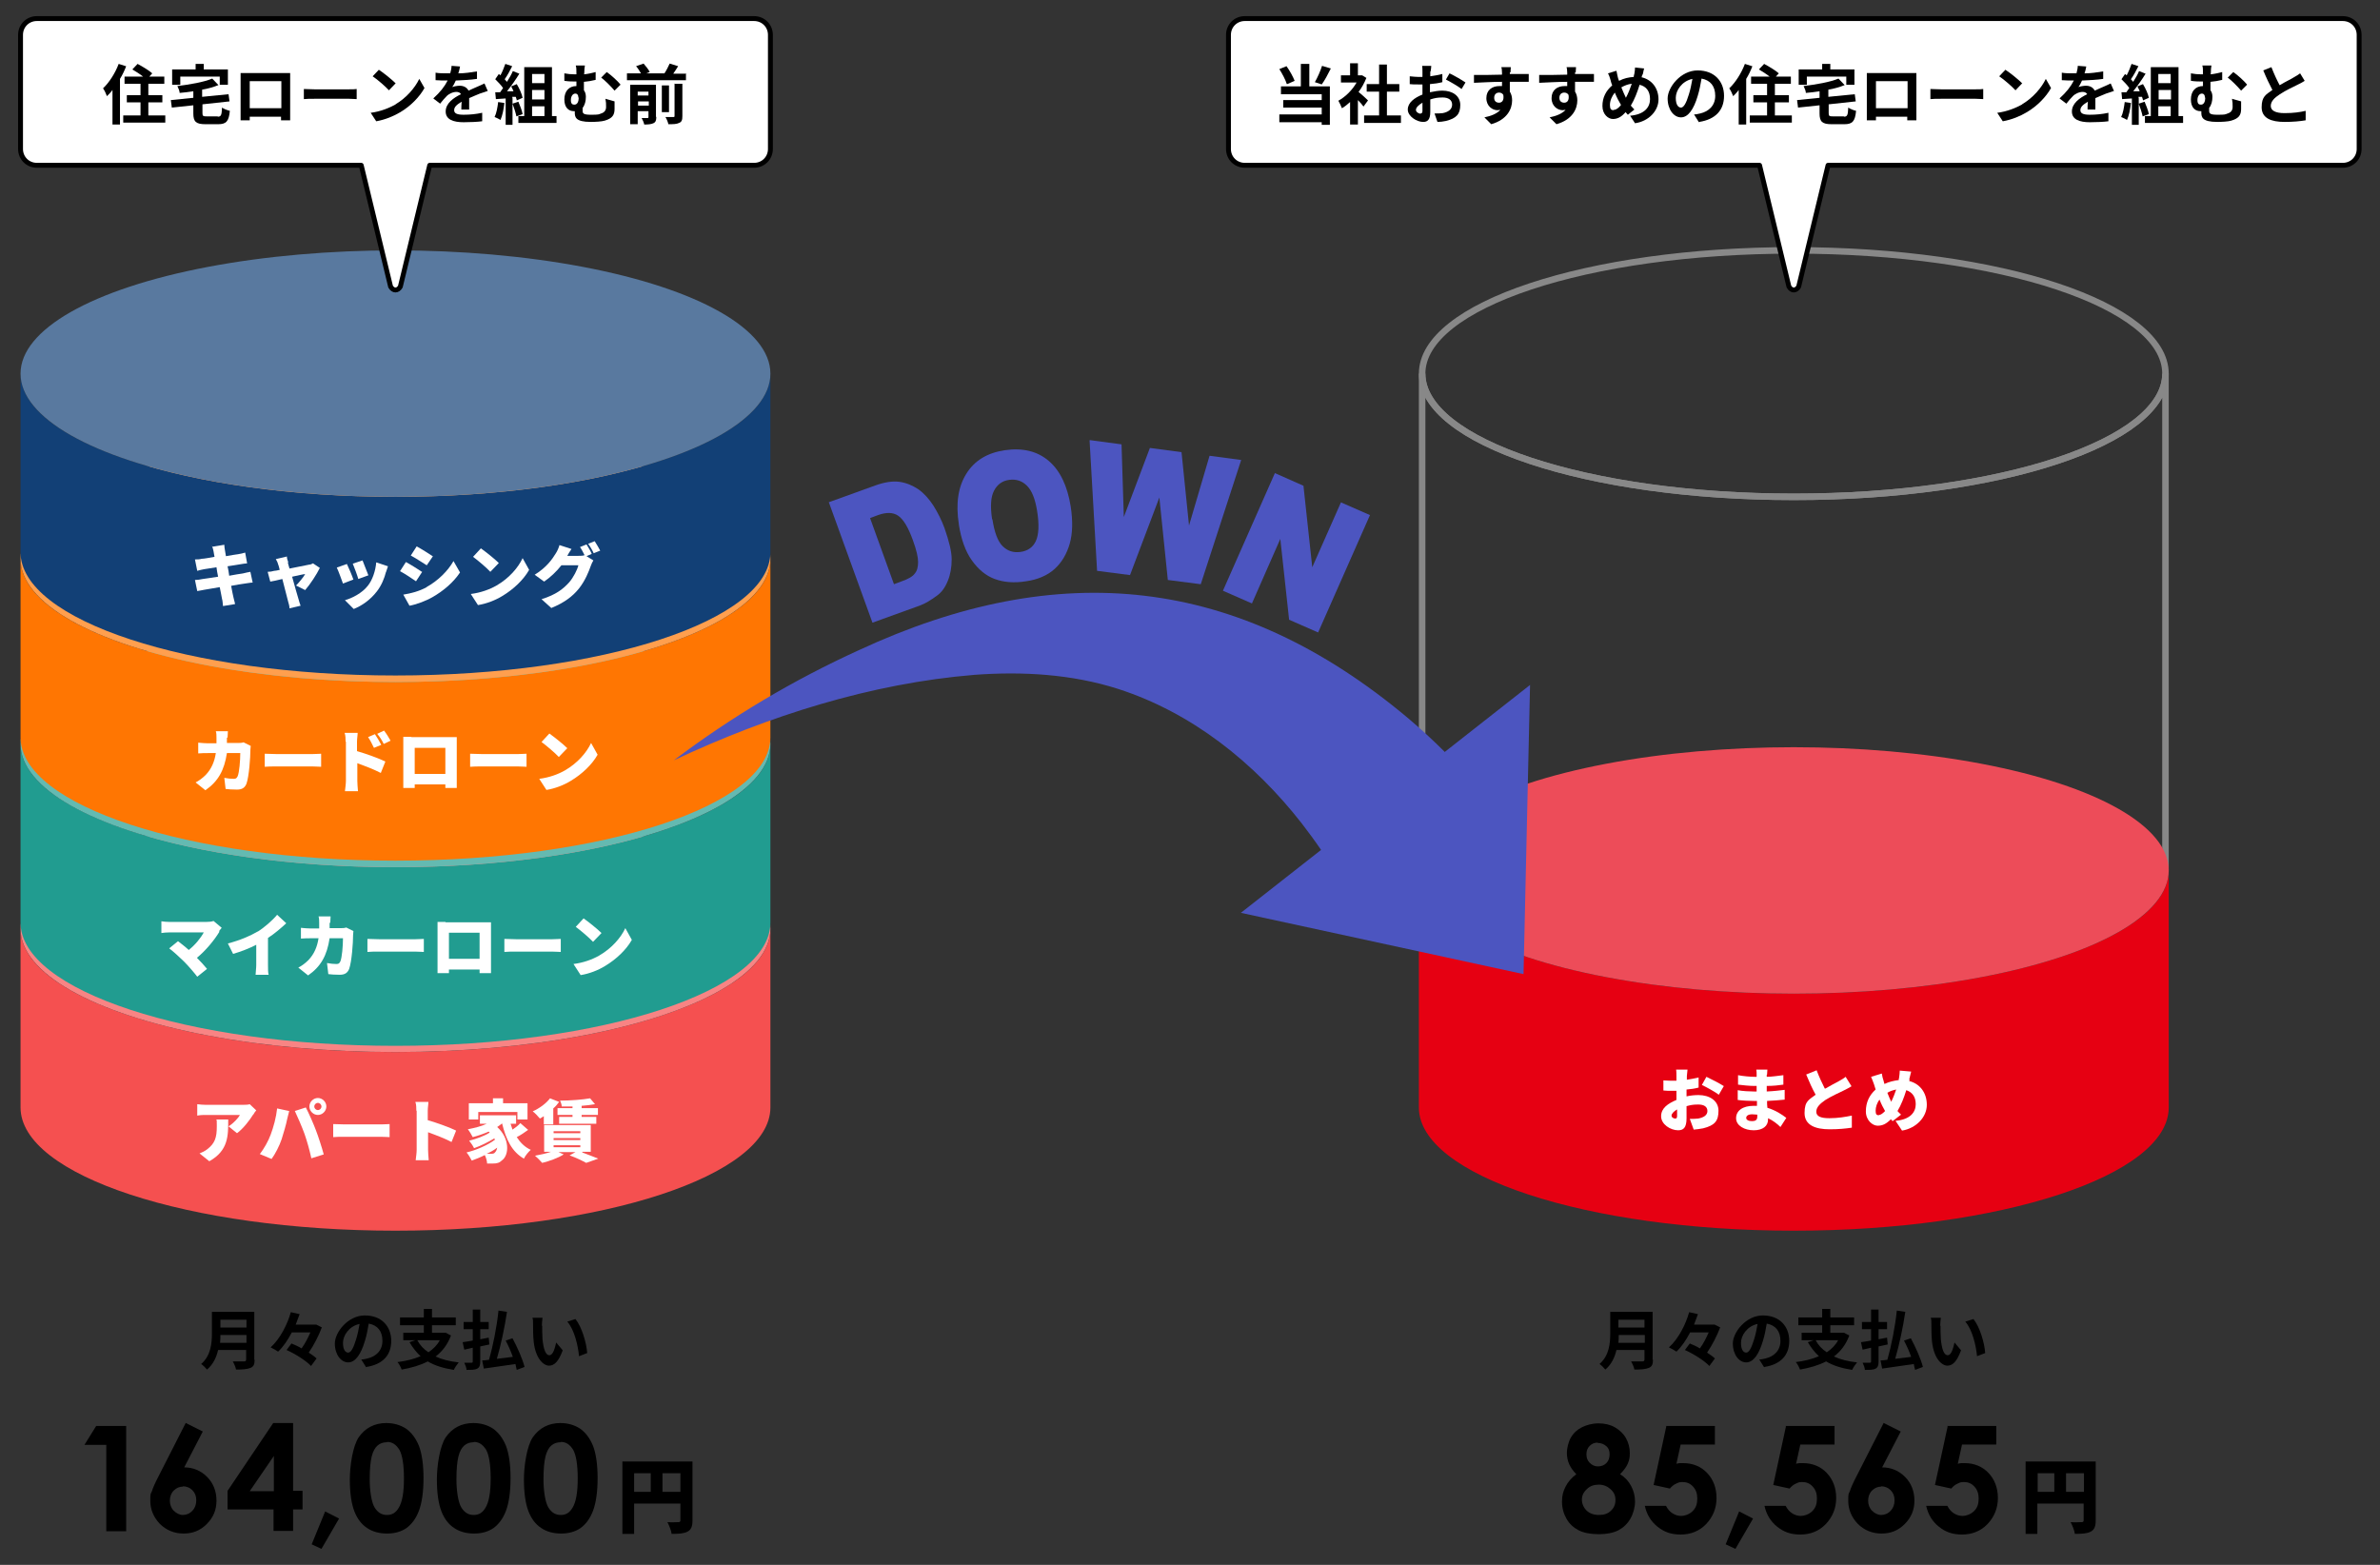 <?xml version="1.0" encoding="UTF-8"?>
<svg xmlns="http://www.w3.org/2000/svg" version="1.1" viewBox="0 0 730 480">
  <rect x="0" y="0" width="730" height="480" fill="#333333" stroke="none"/>
  <defs>
    <style>
      .cls-1 {
        fill: #4c55c0;
      }

      .cls-1, .cls-2, .cls-3, .cls-4, .cls-5, .cls-6, .cls-7, .cls-8, .cls-9, .cls-10, .cls-11, .cls-12, .cls-13 {
        stroke-width: 0px;
      }

      .cls-2 {
        fill: #000;
      }

      .cls-3 {
        fill: #f88484;
      }

      .cls-4 {
        fill: #59799f;
      }

      .cls-5 {
        fill: #ff7602;
      }

      .cls-6 {
        fill: #64bab1;
      }

      .cls-7 {
        fill: #124076;
      }

      .cls-8 {
        fill: #e60012;
      }

      .cls-14 {
        fill: none;
        stroke: #888;
        stroke-miterlimit: 10;
        stroke-width: 2px;
      }

      .cls-15 {
        stroke: #000;
        stroke-linecap: round;
        stroke-linejoin: round;
        stroke-width: 1.5px;
      }

      .cls-15, .cls-9 {
        fill: #fff;
      }

      .cls-10 {
        fill: #ed4c59;
      }

      .cls-11 {
        fill: #f55050;
      }

      .cls-12 {
        fill: #219c90;
      }

      .cls-13 {
        fill: #ff9f4e;
      }
    </style>
  </defs>
  <g id="_枠" data-name="枠">
    <path class="cls-14" d="M664.2,267V114.6c0,20.9-50.5,37.8-114,37.8s-114-16.9-114-37.8v152.4"/>
    <path class="cls-14" d="M664.2,114.6c0,20.9-50.5,37.8-114,37.8s-114-16.9-114-37.8,50.5-37.8,114-37.8,114,16.9,114,37.8Z"/>
    <path class="cls-11" d="M236.3,284.9c0,20.9-51.5,37.8-115,37.8S6.3,305.8,6.3,284.9v54.8c0,20.9,51.5,37.8,115,37.8s115-16.9,115-37.8v-54.8Z"/>
    <ellipse class="cls-3" cx="121.3" cy="284.9" rx="115" ry="37.8"/>
    <path class="cls-12" d="M236.3,228.2c0,20.9-51.5,37.8-115,37.8S6.3,249,6.3,228.2v54.8c0,20.9,51.5,37.8,115,37.8s115-16.9,115-37.8v-54.8Z"/>
    <ellipse class="cls-6" cx="121.3" cy="228.2" rx="115" ry="37.8"/>
    <path class="cls-5" d="M236.3,171.4c0,20.9-51.5,37.8-115,37.8S6.3,192.3,6.3,171.4v54.8c0,20.9,51.5,37.8,115,37.8s115-16.9,115-37.8v-54.8Z"/>
    <ellipse class="cls-13" cx="121.3" cy="171.4" rx="115" ry="37.8"/>
    <path class="cls-7" d="M236.3,114.6c0,20.9-51.5,37.8-115,37.8S6.3,135.5,6.3,114.6v54.8c0,20.9,51.5,37.8,115,37.8s115-16.9,115-37.8v-54.8Z"/>
    <ellipse class="cls-4" cx="121.3" cy="114.6" rx="115" ry="37.8"/>
    <path class="cls-8" d="M665.2,267c0,20.9-51.5,37.8-115,37.8s-115-16.9-115-37.8v72.7c0,20.9,51.5,37.8,115,37.8s115-16.9,115-37.8v-72.7Z"/>
    <ellipse class="cls-10" cx="550.2" cy="267" rx="115" ry="37.8"/>
  </g>
  <g id="_文字" data-name="文字">
    <g>
      <path class="cls-9" d="M65.2,167.7l3.6-.6c0,.4.1,1.2.2,1.7,0,.3.2.9.3,1.8,1.6-.3,3-.5,3.7-.6.7-.1,1.6-.3,2.2-.5l.6,3.3c-.5,0-1.5.2-2.2.3-.8.1-2.2.4-3.8.6.2.9.4,1.9.5,2.9,1.7-.3,3.3-.6,4.2-.7.8-.2,1.7-.4,2.3-.5l.7,3.3c-.6,0-1.6.2-2.4.3-.9.1-2.5.4-4.2.7.3,1.5.5,2.8.7,3.5.1.6.4,1.4.5,2.1l-3.7.6c-.1-.8-.1-1.6-.3-2.2-.1-.7-.4-2-.7-3.6-2,.3-3.8.7-4.7.8-.9.2-1.7.3-2.2.4l-.7-3.4c.6,0,1.6-.1,2.4-.3.9-.1,2.7-.4,4.7-.7-.2-1-.4-2-.5-2.9-1.7.3-3.3.5-3.8.6-.7.1-1.3.3-2.1.5l-.7-3.5c.7,0,1.4,0,2.1-.2.7,0,2.2-.3,3.9-.6-.1-.8-.3-1.4-.3-1.7-.1-.6-.3-1.2-.5-1.7Z"/>
      <path class="cls-9" d="M88.3,172.6c.1.5.3,1.1.5,1.8,2.5-.5,5.1-1,6-1.2.4,0,.9-.2,1.2-.4l2.1,1.4c-.9,1.9-3,5.1-4.5,6.8l-2.8-1.4c.9-.9,2.3-2.6,2.8-3.5-.5,0-2.1.4-4,.8.8,2.8,1.6,5.8,2,7,.1.4.4,1.4.6,1.9l-3.4.8c0-.6-.2-1.4-.4-2-.3-1.2-1.1-4.3-1.8-7-1.6.4-3,.7-3.7.8l-.8-3c.7,0,1.3-.1,2-.3.3,0,.9-.1,1.7-.3-.2-.7-.3-1.3-.5-1.7-.1-.5-.4-1.1-.7-1.6l3.4-.8c0,.6.2,1.2.4,1.7Z"/>
      <path class="cls-9" d="M108.3,177.8l-3.1,1.2c-.4-1.1-1.4-3.9-1.9-4.9l3.1-1.1c.6,1.2,1.6,3.6,2,4.8ZM118.4,175.4c-.5,2-1.4,4.2-2.8,6-2,2.6-4.6,4.4-7.1,5.4l-2.7-2.7c2.2-.6,5.3-2.2,7-4.4,1.4-1.7,2.4-4.6,2.6-7.2l3.6,1.2c-.3.8-.4,1.3-.6,1.8ZM112.9,176.5l-3,1.1c-.3-1.1-1.2-3.5-1.7-4.7l3-1c.4.9,1.4,3.7,1.8,4.6Z"/>
      <path class="cls-9" d="M129.5,175.4l-1.9,2.9c-1.3-.9-3.4-2.3-4.9-3.1l1.8-2.8c1.5.8,3.7,2.2,4.9,3ZM130.8,180.1c3.6-2,6.6-5,8.3-8l2,3.5c-2,3-5,5.6-8.5,7.6-2.1,1.2-5.2,2.3-7,2.6l-1.9-3.4c2.4-.4,4.8-1,7.2-2.3ZM132.8,170.6l-1.9,2.8c-1.3-.8-3.4-2.2-4.9-3l1.8-2.8c1.5.8,3.7,2.2,4.9,3Z"/>
      <path class="cls-9" d="M152.3,179.6c3.8-2.2,6.6-5.4,8-8.4l2,3.6c-1.7,3-4.7,5.9-8.2,8-2.1,1.3-4.9,2.4-7.5,2.8l-2.2-3.4c3.1-.4,5.8-1.4,7.9-2.6ZM153,172.7l-2.6,2.7c-1.1-1.2-3.8-3.5-5.3-4.6l2.4-2.6c1.4,1,4.2,3.2,5.5,4.5Z"/>
      <path class="cls-9" d="M181.5,169.9l-1.6.7,2.1,1.3c-.3.5-.6,1.1-.8,1.7-.6,1.7-1.7,4.5-3.6,6.9-2,2.5-4.6,4.4-8.5,6l-3-2.7c4.5-1.4,6.7-3.2,8.5-5.2,1.3-1.5,2.5-3.9,2.8-5.2h-5.2c-1.5,1.9-3.4,3.7-5.3,5l-2.9-2.1c3.7-2.3,5.4-4.8,6.5-6.6.4-.6.9-1.7,1.1-2.5l3.7,1.2c-.5.7-1,1.5-1.3,2.1h3.4c.6,0,1.4,0,1.9-.2-.4-.8-.9-1.8-1.4-2.5l2-.8c.5.8,1.3,2.1,1.6,2.9ZM184.1,168.9l-2,.8c-.4-.9-1.1-2.1-1.7-2.9l2-.8c.5.8,1.3,2.1,1.7,2.9Z"/>
    </g>
    <g>
      <path class="cls-9" d="M69.6,226.2c0,.6,0,1.2,0,1.7h3.4c.5,0,1.2,0,1.7-.2l2.2,1.1c0,.3-.1.9-.1,1.2,0,2.4-.4,8.1-1.2,10.4-.5,1.2-1.3,1.8-2.9,1.8s-2.6-.1-3.5-.2l-.4-3.4c1,.2,2.1.3,2.9.3s.9-.3,1.2-.8c.5-1.2.8-4.8.8-7.1h-4.1c-.8,5.3-2.7,8.7-6.6,11.4l-3-2.4c1-.5,2.1-1.3,3.1-2.3,1.8-1.9,2.7-4.1,3.1-6.7h-2.4c-.7,0-2,0-3,.1v-3.3c1,.1,2.2.2,3,.2h2.6c0-.5,0-1.1,0-1.7s0-1.5-.2-2h3.7c0,.5-.1,1.5-.1,2Z"/>
      <path class="cls-9" d="M84.8,231.3h11.1c.9,0,2-.1,2.6-.1v4c-.5,0-1.7-.1-2.6-.1h-11.1c-1.2,0-2.8,0-3.6.1v-4c.8,0,2.6.1,3.6.1Z"/>
      <path class="cls-9" d="M106,227.5c0-.8,0-1.9-.3-2.7h4c0,.8-.2,1.7-.2,2.7v2.9c2.8.8,6.9,2.3,8.7,3.2l-1.4,3.5c-2.1-1.1-5-2.2-7.2-3v5.4c0,.6.1,2.2.2,3.2h-4c.1-.9.3-2.3.3-3.2v-12ZM116.9,228.5l-2.2.9c-.7-1.4-1-2.1-1.8-3.3l2.1-.9c.6.9,1.4,2.2,1.9,3.2ZM119.8,227.2l-2.1,1c-.7-1.4-1.1-2-2-3.1l2.1-1c.7.9,1.5,2.2,2,3.1Z"/>
      <path class="cls-9" d="M126.2,226.1h11.7c.6,0,1.4,0,2.2,0,0,.7,0,1.6,0,2.3v10.2c0,.9,0,3.1,0,3.1h-3.5s0-.5,0-1.1h-9.4v1.1h-3.5s0-2,0-3.2v-10.2c0-.7,0-1.6,0-2.3.9,0,1.8,0,2.4,0ZM127.2,237.4h9.4v-8h-9.4v8Z"/>
      <path class="cls-9" d="M147.8,231.3h11.1c.9,0,2-.1,2.6-.1v4c-.5,0-1.7-.1-2.6-.1h-11.1c-1.2,0-2.8,0-3.6.1v-4c.8,0,2.6.1,3.6.1Z"/>
      <path class="cls-9" d="M173.3,236.3c3.8-2.2,6.6-5.4,8-8.4l2,3.6c-1.7,3-4.7,5.9-8.2,8-2.1,1.3-4.9,2.4-7.5,2.8l-2.2-3.4c3.1-.4,5.8-1.4,7.9-2.6ZM174,229.5l-2.6,2.7c-1.1-1.2-3.8-3.5-5.3-4.6l2.4-2.6c1.4,1,4.2,3.2,5.5,4.5Z"/>
    </g>
    <g>
      <path class="cls-9" d="M67.3,285.8c-1.5,2.5-4.2,5.8-6.9,8,1.1,1.1,2.3,2.4,3.1,3.4l-3,2.4c-.9-1.2-2.7-3.3-4.1-4.7-1.2-1.2-3.2-3-4.5-4l2.7-2.2c.9.7,2.1,1.6,3.3,2.7,2-1.6,3.7-3.7,4.6-5.4h-10.4c-.9,0-2.1.1-2.6.2v-3.6c.5.1,1.9.2,2.6.2h11.1c.9,0,1.8-.1,2.3-.3l2.5,2.1c-.3.4-.6.7-.8,1Z"/>
      <path class="cls-9" d="M79,285.8c2.1-1.3,4.7-3.6,6-5.2l2.8,2.6c-1.6,1.5-3.6,3.2-5.6,4.5v8.3c0,1,0,2.5.2,3h-4c0-.6.2-2,.2-3v-6.2c-2.1,1.1-4.7,2.1-7.1,2.8l-1.6-3.2c3.8-1,6.8-2.3,9.2-3.7Z"/>
      <path class="cls-9" d="M101.1,283c0,.6,0,1.2,0,1.7h3.4c.5,0,1.2,0,1.7-.2l2.2,1.1c0,.3-.1.9-.1,1.2,0,2.4-.4,8.1-1.2,10.4-.5,1.2-1.3,1.8-2.9,1.8s-2.6-.1-3.5-.2l-.4-3.4c1,.2,2.1.3,2.9.3s.9-.3,1.2-.8c.5-1.2.8-4.8.8-7.1h-4.1c-.8,5.3-2.7,8.7-6.6,11.4l-3-2.4c1-.5,2.1-1.3,3.1-2.3,1.8-1.9,2.7-4.1,3.1-6.7h-2.4c-.7,0-2,0-3,.1v-3.3c1,.1,2.2.2,3,.2h2.6c0-.5,0-1.1,0-1.7s0-1.5-.2-2h3.7c0,.5-.1,1.5-.1,2Z"/>
      <path class="cls-9" d="M116.3,288.1h11.1c.9,0,2-.1,2.6-.1v4c-.5,0-1.7-.1-2.6-.1h-11.1c-1.2,0-2.8,0-3.6.1v-4c.8,0,2.6.1,3.6.1Z"/>
      <path class="cls-9" d="M136.7,282.9h11.7c.6,0,1.4,0,2.2,0,0,.7,0,1.6,0,2.3v10.2c0,.9,0,3.1,0,3.1h-3.5s0-.5,0-1.1h-9.4v1.1h-3.5s0-2,0-3.2v-10.2c0-.7,0-1.6,0-2.3.9,0,1.8,0,2.4,0ZM137.7,294.1h9.4v-8h-9.4v8Z"/>
      <path class="cls-9" d="M158.3,288.1h11.1c.9,0,2-.1,2.6-.1v4c-.5,0-1.7-.1-2.6-.1h-11.1c-1.2,0-2.8,0-3.6.1v-4c.8,0,2.6.1,3.6.1Z"/>
      <path class="cls-9" d="M183.8,293.1c3.8-2.2,6.6-5.4,8-8.4l2,3.6c-1.7,3-4.7,5.9-8.2,8-2.1,1.3-4.9,2.4-7.5,2.8l-2.2-3.4c3.1-.4,5.8-1.4,7.9-2.6ZM184.5,286.2l-2.6,2.7c-1.1-1.2-3.8-3.5-5.3-4.6l2.4-2.6c1.4,1,4.2,3.2,5.5,4.5Z"/>
    </g>
    <g>
      <path class="cls-9" d="M77.7,341.8c-1.1,1.8-3.1,4.4-5,5.8l-2.6-2.1c1.6-1,3-2.6,3.5-3.5h-10.4c-.9,0-1.6,0-2.7.2v-3.5c.9.1,1.7.2,2.7.2h10.9c.7,0,2.1,0,2.5-.2l2,1.9c-.3.3-.7.9-.9,1.3ZM64.2,356.2l-3-2.4c.7-.3,1.5-.6,2.4-1.3,2.3-1.8,2.9-3.5,2.9-7s0-1.3-.2-2.1h3.7c0,4.9.1,9.5-5.8,12.8Z"/>
      <path class="cls-9" d="M85,340l3.7.8c-.2.7-.5,1.9-.6,2.4-.3,1.6-1.1,4.3-1.7,6.2-.7,2.1-2,4.6-3.1,6.1l-3.6-1.5c1.3-1.7,2.6-4,3.3-5.9.9-2.4,1.7-5.3,2-8.1ZM90.4,340.8l3.4-1.1c.9,1.7,2.4,5.1,3.1,7,.7,1.8,1.8,5.2,2.4,7.4l-3.8,1.2c-.6-2.7-1.3-5.2-2.1-7.5-.8-2.2-2.2-5.4-3-7.1ZM97.5,336.8c1.4,0,2.6,1.2,2.6,2.6s-1.2,2.6-2.6,2.6-2.6-1.2-2.6-2.6,1.2-2.6,2.6-2.6ZM97.5,340.5c.6,0,1.1-.5,1.1-1.1s-.5-1.1-1.1-1.1-1.1.5-1.1,1.1.5,1.1,1.1,1.1Z"/>
      <path class="cls-9" d="M105.8,344.9h11.1c.9,0,2-.1,2.6-.1v4c-.5,0-1.7-.1-2.6-.1h-11.1c-1.2,0-2.8,0-3.6.1v-4c.8,0,2.6.1,3.6.1Z"/>
      <path class="cls-9" d="M127.7,340.7c0-.8,0-1.9-.3-2.7h4c0,.8-.2,1.7-.2,2.7v2.9c2.8.8,6.9,2.3,8.7,3.2l-1.4,3.5c-2.1-1.1-5-2.2-7.2-3v5.4c0,.6.1,2.2.2,3.2h-4c.1-.9.3-2.3.3-3.2v-12Z"/>
      <path class="cls-9" d="M162.1,346.5c-1.1.8-2.4,1.7-3.6,2.3,1.1,1.7,2.5,3.1,4.3,3.9-.7.6-1.7,1.8-2.1,2.7-3.7-2.1-5.5-5.9-6.7-10.8-.5.4-.9.7-1.5,1.1,3.9,3.5,3.7,8.6,1.5,10.2-.8.8-1.6,1-2.8,1-.5,0-1.2,0-1.8,0,0-.7-.3-1.8-.7-2.6-1.3.7-2.7,1.2-4,1.7-.4-.8-1-1.8-1.6-2.5,3-.7,6.6-2.3,8.7-3.9,0-.1-.1-.3-.2-.4-1.8,1.1-4.2,2.3-6.2,3-.3-.7-1-1.7-1.5-2.3,2.1-.5,4.8-1.5,6.3-2.5,0,0-.2-.2-.3-.3-1.6.7-3.3,1.3-4.9,1.7-.3-.6-1-1.8-1.5-2.4,2-.4,4.1-.9,5.8-1.7h-2.1v-2.6h11.1v2.6h-1.7c.2.6.4,1.2.6,1.8.9-.6,1.8-1.3,2.4-2l2.4,2.1ZM146.8,343.4h-3v-5h7.4v-1.5h3.1v1.5h7.5v5h-3.1v-2.3h-12v2.3ZM152.4,352.1c-.9.7-2,1.3-3.1,1.8.5,0,1,0,1.4,0s.9,0,1.2-.5c.3-.3.5-.8.6-1.4Z"/>
      <path class="cls-9" d="M166.9,342.3c-.4.3-.9.6-1.3.8-.5-.6-1.5-1.7-2.2-2.2,2-.9,4.1-2.4,5.3-4l2.8,1.1c-.5.7-1.1,1.4-1.8,2v4.9h-2.9v-2.6ZM178.6,353.5c1.8.7,3.7,1.4,4.9,1.9l-3.7,1.3c-1.1-.6-3.1-1.6-5.1-2.3l1.8-1h-5.2l1.6.7c-1.7,1.1-4.5,2.1-6.6,2.6-.5-.6-1.6-1.7-2.2-2.2,1.7-.3,3.5-.7,4.9-1.2h-2.1v-8.2h14.3v8.2h-2.6ZM169.8,347.6h8.2v-.6h-8.2v.6ZM169.8,349.7h8.2v-.6h-8.2v.6ZM169.8,351.9h8.2v-.6h-8.2v.6ZM175.3,339.4c-1,0-2.1,0-3,0,0-.5-.3-1.4-.5-1.8,3.2,0,6.9-.3,9.2-.7l1.5,1.8c-1.2.2-2.6.4-4.1.5v.7h5v2.1h-5v.6h4.5v2.1h-11.4v-2.1h4.1v-.6h-4.6v-2.1h4.6v-.5Z"/>
    </g>
    <g>
      <path class="cls-9" d="M517.4,330.1v1.1c1.2-.2,2.5-.4,3.6-.7v3.1c-1.1.3-2.4.5-3.7.6,0,.4,0,.9,0,1.3v.8c1.3-.3,2.6-.4,3.7-.4,3.3,0,6.1,1.7,6.1,4.8s-1.1,4.5-4.7,5.4c-1,.2-1.9.3-2.9.4l-1.2-3.3c1,0,1.9,0,2.6-.1,1.6-.3,2.8-1,2.8-2.3s-1-2-2.8-2-2.4.2-3.6.5c0,1.6,0,3,0,3.7,0,3-1,3.7-2.6,3.7-2.3,0-5.2-1.8-5.2-4.3s2.1-3.9,4.7-5c0-.5,0-1.1,0-1.6v-1.2c-.3,0-.6,0-.9,0-1.5,0-2.4,0-3.1-.1v-3.1c1.2.1,2.2.1,3,.1s.7,0,1,0v-1.3c0-.4,0-1.7-.1-2.1h3.5c0,.4-.2,1.5-.2,2ZM513.8,343.1c.3,0,.6,0,.6-.8s0-1.1,0-2c-1,.6-1.7,1.3-1.7,1.9s.7.9,1.1.9ZM528.7,333.2l-1.5,2.6c-1-.8-3.9-2.4-5.2-3l1.4-2.5c1.7.8,4.2,2.1,5.4,2.9Z"/>
      <path class="cls-9" d="M541.9,329.7c0,.2,0,.4,0,.6,1.6,0,3.3-.3,5.1-.5v2.9c-1.3.2-3.1.4-5.1.4,0,.6,0,1.2,0,1.7,2.2-.1,3.8-.3,5.5-.5v3c-1.9.2-3.4.3-5.4.4,0,.7,0,1.4.1,2.1,2.6.8,4.5,2.1,5.8,3.1l-1.8,2.8c-1-1-2.3-2-3.8-2.7v.4c0,2-1.6,3.3-4.4,3.3s-5.4-1.4-5.4-3.7,2-3.8,5.4-3.8.7,0,1,0c0-.5,0-1,0-1.5h-1c-1.1,0-3.5-.1-4.9-.3v-3c1.3.3,3.9.4,4.9.4h.9c0-.6,0-1.2,0-1.7h-.7c-1.3,0-3.6-.2-5-.4v-2.9c1.5.3,3.8.5,5,.5h.7v-.7c0-.4,0-1.1-.1-1.5h3.4c0,.4-.1,1-.1,1.5ZM537.3,343.9c1.1,0,1.7-.3,1.7-1.4s0-.4,0-.6c-.5,0-1-.1-1.6-.1-1.2,0-1.8.5-1.8,1.1s.7,1,1.8,1Z"/>
      <path class="cls-9" d="M559.9,333.9c1.5-.9,3.1-1.7,4-2.2.9-.5,1.6-.9,2.2-1.4l1.8,2.9c-.7.4-1.5.9-2.4,1.3-1.2.6-3.7,1.7-5.6,2.9-1.6,1.1-2.8,2.2-2.8,3.6s1.3,2,4,2,4.9-.4,6.9-.8v3.7c-2,.3-4.1.5-6.8.5-4.3,0-7.7-1.2-7.7-5s1.5-4.1,3.4-5.6c-1-1.8-2-4-2.9-6.2l3.2-1.3c.8,2.1,1.7,4,2.5,5.6Z"/>
      <path class="cls-9" d="M585.7,331.1c0,.1,0,.3-.1.5,3.2.8,5.4,3.5,5.4,7.3s-3.3,7.2-7.6,7.9l-2-3c4.7-.4,6.2-2.8,6.2-5.1s-1.1-3.7-2.9-4.3c-.7,2.3-1.6,4.6-2.7,6.4.4.4.7.8,1.1,1.1l-2.6,2c-.2-.2-.4-.4-.5-.6-1.5,1.5-2.6,2-4.1,2s-3.6-1.6-3.6-4.4,1.1-5,3-6.7l-.5-1.6c-.3-.8-.5-1.4-.9-2.3l3.3-1c.1.8.3,1.5.5,2.1.1.4.2.7.3,1.1,1.5-.7,2.9-1,4.4-1.2,0-.3,0-.5.1-.7.1-.7.2-1.7.2-2.2l3.5.3c-.2.6-.4,1.8-.6,2.4ZM576.3,342c.6,0,1.2-.5,1.9-1.2-.6-1-1.2-2.2-1.7-3.5-.8,1-1.2,2.3-1.2,3.4s.3,1.4,1,1.4ZM580.1,337.9c.6-1.2,1.1-2.5,1.5-3.7-1,.2-1.9.5-2.7,1,.4,1,.8,2,1.2,2.8Z"/>
    </g>
    <path class="cls-15" d="M231.3,5.7H11.3c-2.8,0-5,2.2-5,5v35c0,2.8,2.2,5,5,5h99.5l9,37.2c.8,1.4,2.2,1.4,3,0l9-37.2h99.5c2.8,0,5-2.2,5-5V10.7c0-2.8-2.2-5-5-5Z"/>
    <g>
      <path class="cls-2" d="M38.7,20.3c-.5,1.3-1.1,2.6-1.9,3.9v14h-2.3v-10.6c-.5.7-1.1,1.3-1.7,1.9-.2-.6-.8-1.9-1.2-2.4,1.9-1.8,3.7-4.6,4.8-7.5l2.2.7ZM50.7,35.4v2.2h-12.9v-2.2h5.3v-4h-4.2v-2.2h4.2v-3.5h-4.9v-2.2h5.7c-1-.8-2.3-1.6-3.3-2.2l1.6-1.7c1.5.8,3.5,2,4.5,2.9l-.9,1h4.6v2.2h-4.9v3.5h4.3v2.2h-4.3v4h5.2Z"/>
      <path class="cls-2" d="M66.7,35.8c1.1,0,1.3-.4,1.4-2.8.5.4,1.6.8,2.4,1-.3,3.2-1.1,4.1-3.6,4.1h-3.9c-2.9,0-3.7-.8-3.7-3.3v-2.5l-6.6.7-.3-2.3,6.9-.7v-2c-1.4.2-2.8.4-4.2.5,0-.6-.4-1.5-.7-2.1,3.9-.5,8.1-1.2,10.7-2.3l1.9,2c-1.5.6-3.2,1.1-5,1.4v2.2l8.1-.8.3,2.2-8.3.9v2.7c0,.9.2,1,1.4,1h3.4ZM55.2,26h-2.4v-4.7h7.2v-1.7h2.5v1.7h7.4v4.7h-2.5v-2.5h-12.1v2.5Z"/>
      <path class="cls-2" d="M76,22.4h11c.5,0,1.3,0,2,0,0,.6,0,1.3,0,1.9v9.8c0,.8,0,2.7,0,2.8h-2.8s0-.5,0-1.1h-9.6c0,.6,0,1,0,1.1h-2.8c0,0,0-1.8,0-2.8v-9.8c0-.6,0-1.4,0-1.9.8,0,1.6,0,2.1,0ZM76.6,33.2h9.7v-8.3h-9.7v8.3Z"/>
      <path class="cls-2" d="M96.4,27.4h10.7c.9,0,1.8,0,2.3-.1v3.1c-.5,0-1.5-.1-2.3-.1h-10.7c-1.1,0-2.5,0-3.2.1v-3.1c.7,0,2.2.1,3.2.1Z"/>
      <path class="cls-2" d="M121.3,32c3.4-2,6-5.1,7.3-7.8l1.6,2.8c-1.5,2.7-4.2,5.5-7.4,7.4-2,1.2-4.6,2.3-7.4,2.8l-1.7-2.6c3.1-.4,5.7-1.5,7.7-2.6ZM121.3,25.6l-2,2.1c-1-1.1-3.5-3.3-5-4.3l1.9-2c1.4.9,4,3,5.2,4.2Z"/>
      <path class="cls-2" d="M140.6,22.5c1.9,0,3.9-.3,5.7-.6v2.3c-1.9.3-4.4.4-6.5.5-.3.7-.7,1.5-1.1,2,.5-.2,1.6-.4,2.3-.4,1.2,0,2.2.5,2.7,1.5,1-.5,1.9-.8,2.7-1.2.8-.3,1.5-.7,2.2-1l1,2.3c-.6.2-1.7.6-2.4.8-.9.4-2,.8-3.3,1.4,0,1.1,0,2.6,0,3.5h-2.4c0-.6,0-1.6.1-2.4-1.5.9-2.3,1.6-2.3,2.6s.9,1.4,2.9,1.4,3.9-.2,5.7-.6v2.6c-1.4.2-3.9.3-5.7.3-3.1,0-5.5-.8-5.5-3.3s2.4-4.2,4.7-5.3c-.3-.5-.8-.7-1.4-.7-1.1,0-2.4.6-3.1,1.4-.6.6-1.2,1.3-1.9,2.2l-2.1-1.6c2.1-1.9,3.5-3.7,4.4-5.5h-.3c-.8,0-2.3,0-3.4-.1v-2.3c1,.2,2.5.2,3.5.2h1c.2-.8.4-1.6.4-2.3l2.6.2c-.1.5-.2,1.2-.5,2Z"/>
      <path class="cls-2" d="M154.7,31.6c-.2,1.9-.6,3.9-1.2,5.2-.4-.3-1.3-.7-1.8-.9.6-1.2.9-3,1.1-4.6l2,.3ZM157.2,30.1v8.2h-2.1v-8.1l-3,.2-.2-2.1h1.5c.3-.4.6-.9.9-1.3-.6-.9-1.6-1.9-2.4-2.7l1.1-1.6c.2.1.3.3.5.4.6-1.1,1.1-2.4,1.5-3.5l2.1.7c-.7,1.4-1.5,2.9-2.3,4,.3.3.5.6.7.8.7-1.1,1.4-2.3,1.8-3.3l2,.8c-1.1,1.8-2.5,3.8-3.8,5.4h2c-.2-.6-.5-1-.7-1.5l1.7-.7c.8,1.3,1.6,3.1,1.8,4.2l-1.8.8c0-.3-.2-.7-.3-1.1h-1.1ZM159,31.2c.5,1.2,1.1,2.7,1.3,3.8l-1.9.7c-.2-1-.7-2.6-1.2-3.9l1.8-.6ZM170.7,35.6v2.1h-11.7v-2.1h1.8v-15h8.5v15h1.3ZM163.2,22.7v2.8h3.8v-2.8h-3.8ZM167,27.6h-3.8v2.9h3.8v-2.9ZM163.2,35.6h3.8v-3h-3.8v3Z"/>
      <path class="cls-2" d="M179.1,22.8c1.2-.1,2.4-.4,3.6-.7v2.4c-1.2.3-2.4.5-3.6.6v2.6c.4.5.6,1.2.6,2,0,1.3-.3,2.5-1,3.4v.8c0,.9.2,1.3,2.6,1.3s2.3-.1,3.1-.4c1-.3,1.5-1,1.5-2s0-1.5-.2-2.5l2.8.8c0,1,0,1.5,0,2.3,0,1.8-.6,2.9-3,3.6-.9.3-3,.4-4.3.4-4.7,0-4.9-1.5-4.9-2.9v-.4c0,0-.2,0-.3,0-1.5,0-2.9-1-2.9-3.6s1.5-4.1,3.7-4.1h0v-1.4h-.4c-.9,0-1.9,0-3.3-.2v-2.3c1,.2,2.1.3,3.1.3h.6v-.2c0-1.3,0-1.9-.2-2.5h2.8c-.1.6-.2,1.3-.2,2.5ZM177.4,29.9c0-.8-.4-1.2-.9-1.2-.8,0-1.4.8-1.4,2s.5,1.4,1.1,1.4c.9,0,1.3-1,1.3-2.1ZM190.3,26l-1.8,1.8c-1.1-1.3-3-3.2-4.1-4l1.7-1.7c1.2.8,3.3,2.7,4.2,3.8Z"/>
      <path class="cls-2" d="M210.4,22.5v2.1h-18.1v-2.1h4.3c-.4-.7-.9-1.5-1.5-2.2l2.3-.8c.7.8,1.5,1.8,1.9,2.6l-1.1.4h5.6c.6-.9,1.2-2.1,1.6-3l2.6.8c-.5.8-1,1.6-1.5,2.3h4.1ZM201.3,35.9c0,1-.2,1.6-.9,1.9-.6.3-1.6.4-2.8.4-.1-.6-.5-1.5-.8-2,.7,0,1.5,0,1.8,0,.2,0,.3,0,.3-.3v-1.8h-3.3v4h-2.3v-12.1h7.9v9.8ZM195.6,28.1v1.2h3.3v-1.2h-3.3ZM199,32.4v-1.3h-3.3v1.3h3.3ZM205.2,34.4h-2.2v-8.2h2.2v8.2ZM207,25.7h2.3v9.9c0,1.2-.2,1.8-1,2.1-.8.4-1.8.4-3.3.4-.1-.6-.5-1.6-.9-2.2,1,0,2.1,0,2.4,0,.3,0,.4,0,.4-.4v-9.9Z"/>
    </g>
    <g>
      <path class="cls-2" d="M78.1,417.1c0,1.4-.3,2.1-1.3,2.5-1,.4-2.4.5-4.4.5-.1-.7-.6-1.8-1-2.5,1.4,0,3.1,0,3.5,0s.6-.2.6-.6v-2.9h-8.6c-.5,2.2-1.5,4.4-3.4,6-.4-.5-1.3-1.4-1.8-1.7,3-2.6,3.3-6.4,3.3-9.4v-6.6h13v14.7ZM75.6,411.9v-2.4h-8c0,.8,0,1.6-.1,2.4h8.2ZM67.6,404.8v2.4h8v-2.4h-8Z"/>
      <path class="cls-2" d="M98.7,407.2c-.9,2.4-2.4,5.4-4,7.7.9.6,1.8,1.2,2.4,1.8l-1.7,2.3c-1.5-1.6-4.8-3.7-7.5-4.9l1.5-2c1,.4,2.1.9,3.1,1.5,1.1-1.5,2-3.3,2.7-4.9h-5.7c-1.2,2.3-2.6,4.4-4.2,5.9-.6-.4-1.6-1-2.3-1.3,3-2.7,5.2-7.2,6.2-10.8l2.7.6c-.4,1.1-.8,2.1-1.2,3.2h6.3c0,0,1.8.9,1.8.9Z"/>
      <path class="cls-2" d="M112.3,419.4l-1.5-2.4c.8,0,1.3-.2,1.9-.3,2.6-.6,4.6-2.4,4.6-5.4s-1.5-4.8-4.2-5.3c-.3,1.7-.6,3.5-1.2,5.4-1.2,4-2.9,6.5-5.1,6.5s-4.1-2.4-4.1-5.8,4-8.6,9.2-8.6,8.1,3.4,8.1,7.8-2.6,7.2-7.6,8ZM106.8,414.9c.8,0,1.6-1.3,2.4-4,.5-1.5.8-3.2,1.1-4.8-3.3.7-5.1,3.6-5.1,5.8s.8,3,1.6,3Z"/>
      <path class="cls-2" d="M138.3,409.7c-1,2.7-2.6,4.8-4.7,6.4,2,.9,4.3,1.5,7.1,1.8-.5.6-1.2,1.6-1.5,2.3-3.2-.5-5.8-1.3-8-2.6-2.3,1.2-5.1,2-8,2.5-.2-.6-.8-1.8-1.3-2.3,2.6-.3,5-.9,7.1-1.8-1.3-1.2-2.4-2.6-3.4-4.3l1.8-.6h-3.7v-2.3h6.3v-2.3h-7.3v-2.4h7.3v-2.6h2.5v2.6h7.3v2.4h-7.3v2.3h4.2c0,0,1.7.9,1.7.9ZM128,411.1c.8,1.5,1.9,2.7,3.4,3.7,1.5-1,2.7-2.2,3.5-3.7h-6.9Z"/>
      <path class="cls-2" d="M147.3,412.8v4.8c0,1.2-.2,1.8-.9,2.2-.7.4-1.8.4-3.3.4,0-.6-.4-1.6-.7-2.2.9,0,1.9,0,2.2,0,.3,0,.4-.1.4-.4v-4.2c-.9.2-1.8.4-2.6.6l-.5-2.3c.9-.1,1.9-.3,3.1-.5v-3.5h-2.8v-2.2h2.8v-3.8h2.3v3.8h2.6v2.2h-2.6v3.1c.9-.2,1.8-.3,2.6-.5l.2,2.1-2.8.6ZM158.5,420.2c-.1-.5-.3-1.1-.4-1.8-3.5.5-7.1,1-9.7,1.4l-.5-2.5c.6,0,1.3-.1,2.1-.2,1.2-4.2,2.4-10.2,2.9-15.1l2.6.4c-.7,4.8-1.9,10.3-3.1,14.4,1.6-.2,3.3-.4,4.9-.6-.6-1.7-1.4-3.5-2.2-5l2.1-.7c1.5,2.8,3.1,6.4,3.7,8.8l-2.4.9Z"/>
      <path class="cls-2" d="M166.3,406.6c0,1.3,0,2.8.1,4.2.3,2.9.9,4.9,2.1,4.9s1.7-2.3,2.1-3.9l2,2.4c-1.3,3.5-2.6,4.7-4.2,4.7s-4.1-2-4.7-7.3c-.2-1.8-.2-4.2-.2-5.4s0-1.4-.2-2h3.1c-.1.8-.2,1.9-.2,2.5ZM180.2,415l-2.6,1c-.3-3.2-1.4-8.1-3.6-10.6l2.5-.8c1.9,2.3,3.4,7.3,3.6,10.4Z"/>
    </g>
    <path class="cls-15" d="M718.7,5.7h-336.9c-2.8,0-5,2.2-5,5v35c0,2.8,2.2,5,5,5h157.9l9,37.2c.8,1.4,2.2,1.4,3,0l9-37.2h157.9c2.8,0,5-2.2,5-5V10.7c0-2.8-2.2-5-5-5Z"/>
    <g>
      <path class="cls-2" d="M394.7,25.8c-.4-1.3-1.4-3.2-2.3-4.6l2.2-.9c1,1.4,2,3.2,2.5,4.5l-2.3,1ZM401.5,26.5h6.4v11.8h-2.5v-.8h-13v-2.4h13v-2.1h-11.8v-2.3h11.8v-1.8h-12.5v-2.4h6.1v-6.9h2.6v6.9ZM408.2,21c-.9,1.8-1.9,3.7-2.8,4.9l-2.1-.7c.8-1.4,1.7-3.4,2.2-5l2.7.8Z"/>
      <path class="cls-2" d="M418.3,32.8c-.4-.6-1.1-1.4-1.8-2.1v7.5h-2.4v-6.9c-.8.7-1.6,1.4-2.5,1.9-.2-.6-.8-1.8-1.1-2.3,2.2-1.2,4.3-3.3,5.6-5.6h-4.8v-2.2h2.8v-3.7h2.4v3.7h1.3c0,0,1.3.8,1.3.8-.6,1.5-1.4,3-2.4,4.3,1,.8,2.5,2.2,2.9,2.6l-1.4,1.9ZM429.7,35.4v2.3h-11.3v-2.3h4.6v-7.3h-3.8v-2.3h3.8v-6h2.4v6h3.8v2.3h-3.8v7.3h4.3Z"/>
      <path class="cls-2" d="M438.7,22c0,.4,0,.9,0,1.4,1.3-.2,2.6-.4,3.7-.7v2.5c-1.1.3-2.5.5-3.8.6,0,.6,0,1.2,0,1.8v.7c1.4-.3,2.7-.5,3.8-.5,3.1,0,5.5,1.6,5.5,4.4s-1.2,4.1-4.4,4.9c-.9.2-1.8.3-2.6.3l-.9-2.6c.9,0,1.8,0,2.5-.1,1.6-.3,2.9-1.1,2.9-2.6s-1.2-2.2-2.9-2.2-2.5.2-3.8.6c0,1.6,0,3.1,0,3.8,0,2.5-.9,3.1-2.2,3.1-1.9,0-4.7-1.7-4.7-3.8s2-3.6,4.5-4.6c0-.5,0-1,0-1.4v-1.7c-.4,0-.7,0-1.1,0-1.3,0-2.1,0-2.8-.1v-2.4c1.1.1,2,.2,2.7.2s.8,0,1.2,0c0-.7,0-1.3,0-1.6s0-1.4-.1-1.8h2.8c0,.4-.1,1.2-.2,1.7ZM435.7,34.8c.4,0,.6-.2.6-.8s0-1.4,0-2.5c-1.2.7-2,1.5-2,2.2s.9,1.2,1.5,1.2ZM449.5,25.3l-1.2,2c-1-.8-3.6-2.3-4.8-2.9l1.1-1.9c1.5.7,3.9,2.1,4.9,2.8Z"/>
      <path class="cls-2" d="M463.1,22.1c0,.2,0,.4,0,.6,2,0,4.8,0,5.8,0v2.4c-1.2,0-3.1,0-5.8,0,0,1,0,2.1,0,3,.5.8.7,1.7.7,2.7,0,2.6-1.5,5.9-6.4,7.3l-2.1-2.1c2-.4,3.8-1.1,4.9-2.3-.3,0-.6.1-.9.1-1.5,0-3.4-1.2-3.4-3.7s1.8-3.7,4-3.7.5,0,.8,0c0-.4,0-.9,0-1.3-3,0-6.1.2-8.6.3v-2.4c2.2,0,5.9,0,8.6-.1,0-.3,0-.5,0-.6,0-.8-.1-1.5-.2-1.7h2.9c0,.3-.1,1.4-.1,1.7ZM459.8,31.5c.8,0,1.6-.6,1.3-2.4-.3-.5-.8-.7-1.3-.7-.8,0-1.5.5-1.5,1.6s.7,1.5,1.5,1.5Z"/>
      <path class="cls-2" d="M483.1,22.1c0,.2,0,.4,0,.6,2,0,4.8,0,5.8,0v2.4c-1.2,0-3.1,0-5.8,0,0,1,0,2.1,0,3,.5.8.7,1.7.7,2.7,0,2.6-1.5,5.9-6.4,7.3l-2.1-2.1c2-.4,3.8-1.1,4.9-2.3-.3,0-.6.1-.9.1-1.5,0-3.4-1.2-3.4-3.7s1.8-3.7,4-3.7.5,0,.8,0c0-.4,0-.9,0-1.3-3,0-6.1.2-8.6.3v-2.4c2.2,0,5.9,0,8.6-.1,0-.3,0-.5,0-.6,0-.8-.1-1.5-.2-1.7h2.9c0,.3-.1,1.4-.1,1.7ZM479.8,31.5c.8,0,1.6-.6,1.3-2.4-.3-.5-.8-.7-1.3-.7-.8,0-1.5.5-1.5,1.6s.7,1.5,1.5,1.5Z"/>
      <path class="cls-2" d="M503.7,22.9c0,.3-.1.5-.2.8,3.1.7,5.2,3.3,5.2,6.8s-3,6.7-7.2,7.3l-1.5-2.3c4.4-.4,6.1-2.6,6.1-5.1s-1.2-3.9-3.2-4.4c-.7,2.3-1.6,4.6-2.7,6.4.4.4.7.8,1.1,1.2l-2,1.6c-.2-.3-.5-.5-.7-.8-1.3,1.5-2.5,2.1-3.9,2.1s-3.2-1.4-3.2-4,1.1-4.7,3-6.3c-.2-.5-.4-1.1-.5-1.6-.2-.7-.4-1.4-.8-2.1l2.6-.8c.1.7.3,1.3.4,1.9.1.4.2.8.4,1.2,1.5-.8,3-1.1,4.5-1.2,0-.3.1-.7.2-1,.1-.6.2-1.4.2-1.9l2.8.3c-.2.5-.3,1.5-.5,2ZM495,33.7c.7,0,1.5-.6,2.2-1.5-.6-1-1.3-2.3-1.9-3.8-.9,1.1-1.5,2.5-1.5,3.8s.4,1.6,1.1,1.6ZM498.7,30c.7-1.3,1.3-2.8,1.8-4.3-1.2.1-2.3.6-3.2,1.1.5,1.2,1,2.4,1.4,3.2Z"/>
      <path class="cls-2" d="M521.1,37.5l-1.5-2.4c.8,0,1.3-.2,1.9-.3,2.6-.6,4.6-2.4,4.6-5.4s-1.5-4.8-4.2-5.3c-.3,1.7-.6,3.5-1.2,5.4-1.2,4-2.9,6.5-5.1,6.5s-4.1-2.4-4.1-5.8,4-8.6,9.2-8.6,8.1,3.4,8.1,7.8-2.6,7.2-7.6,8ZM515.6,33c.8,0,1.6-1.3,2.4-4,.5-1.5.8-3.2,1.1-4.8-3.3.7-5.1,3.6-5.1,5.8s.8,3,1.6,3Z"/>
      <path class="cls-2" d="M537.5,20.3c-.5,1.3-1.1,2.6-1.9,3.9v14h-2.3v-10.6c-.5.7-1.1,1.3-1.7,1.9-.2-.6-.8-1.9-1.2-2.4,1.9-1.8,3.7-4.6,4.8-7.5l2.2.7ZM549.6,35.4v2.2h-12.9v-2.2h5.3v-4h-4.2v-2.2h4.2v-3.5h-4.9v-2.2h5.7c-1-.8-2.3-1.6-3.3-2.2l1.6-1.7c1.5.8,3.5,2,4.5,2.9l-.9,1h4.6v2.2h-4.9v3.5h4.3v2.2h-4.3v4h5.2Z"/>
      <path class="cls-2" d="M565.5,35.8c1.1,0,1.3-.4,1.4-2.8.5.4,1.6.8,2.4,1-.3,3.2-1.1,4.1-3.6,4.1h-3.9c-2.9,0-3.7-.8-3.7-3.3v-2.5l-6.6.7-.3-2.3,6.9-.7v-2c-1.4.2-2.8.4-4.2.5,0-.6-.4-1.5-.7-2.1,3.9-.5,8.1-1.2,10.7-2.3l1.9,2c-1.5.6-3.2,1.1-5,1.4v2.2l8.1-.8.3,2.2-8.3.9v2.7c0,.9.2,1,1.4,1h3.4ZM554.1,26h-2.4v-4.7h7.2v-1.7h2.5v1.7h7.4v4.7h-2.5v-2.5h-12.1v2.5Z"/>
      <path class="cls-2" d="M574.8,22.4h11c.5,0,1.3,0,2,0,0,.6,0,1.3,0,1.9v9.8c0,.8,0,2.7,0,2.8h-2.8s0-.5,0-1.1h-9.6c0,.6,0,1,0,1.1h-2.8c0,0,0-1.8,0-2.8v-9.8c0-.6,0-1.4,0-1.9.8,0,1.6,0,2.1,0ZM575.4,33.2h9.7v-8.3h-9.7v8.3Z"/>
      <path class="cls-2" d="M595.3,27.4h10.7c.9,0,1.8,0,2.3-.1v3.1c-.5,0-1.5-.1-2.3-.1h-10.7c-1.1,0-2.5,0-3.2.1v-3.1c.7,0,2.2.1,3.2.1Z"/>
      <path class="cls-2" d="M620.2,32c3.4-2,6-5.1,7.3-7.8l1.6,2.8c-1.5,2.7-4.2,5.5-7.4,7.4-2,1.2-4.6,2.3-7.4,2.8l-1.7-2.6c3.1-.4,5.7-1.5,7.7-2.6ZM620.2,25.6l-2,2.1c-1-1.1-3.5-3.3-5-4.3l1.9-2c1.4.9,4,3,5.2,4.2Z"/>
      <path class="cls-2" d="M639.4,22.5c1.9,0,3.9-.3,5.7-.6v2.3c-1.9.3-4.4.4-6.5.5-.3.7-.7,1.5-1.1,2,.5-.2,1.6-.4,2.3-.4,1.2,0,2.2.5,2.7,1.5,1-.5,1.9-.8,2.7-1.2.8-.3,1.5-.7,2.2-1l1,2.3c-.6.2-1.7.6-2.4.8-.9.4-2,.8-3.3,1.4,0,1.1,0,2.6,0,3.5h-2.4c0-.6,0-1.6.1-2.4-1.5.9-2.3,1.6-2.3,2.6s.9,1.4,2.9,1.4,3.9-.2,5.7-.6v2.6c-1.4.2-3.9.3-5.7.3-3.1,0-5.5-.8-5.5-3.3s2.4-4.2,4.7-5.3c-.3-.5-.8-.7-1.4-.7-1.1,0-2.4.6-3.1,1.4-.6.6-1.2,1.3-1.9,2.2l-2.1-1.6c2.1-1.9,3.5-3.7,4.4-5.5h-.3c-.8,0-2.3,0-3.4-.1v-2.3c1,.2,2.5.2,3.5.2h1c.2-.8.4-1.6.4-2.3l2.6.2c-.1.5-.2,1.2-.5,2Z"/>
      <path class="cls-2" d="M653.6,31.6c-.2,1.9-.6,3.9-1.2,5.2-.4-.3-1.3-.7-1.8-.9.6-1.2.9-3,1.1-4.6l2,.3ZM656,30.1v8.2h-2.1v-8.1l-3,.2-.2-2.1h1.5c.3-.4.6-.9.9-1.3-.6-.9-1.6-1.9-2.4-2.7l1.1-1.6c.2.1.3.3.5.4.6-1.1,1.1-2.4,1.5-3.5l2.1.7c-.7,1.4-1.5,2.9-2.3,4,.3.3.5.6.7.8.7-1.1,1.4-2.3,1.8-3.3l2,.8c-1.1,1.8-2.5,3.8-3.8,5.4h2c-.2-.6-.5-1-.7-1.5l1.7-.7c.8,1.3,1.6,3.1,1.8,4.2l-1.8.8c0-.3-.2-.7-.3-1.1h-1.1ZM657.8,31.2c.5,1.2,1.1,2.7,1.3,3.8l-1.9.7c-.2-1-.7-2.6-1.2-3.9l1.8-.6ZM669.6,35.6v2.1h-11.7v-2.1h1.8v-15h8.5v15h1.3ZM662,22.7v2.8h3.8v-2.8h-3.8ZM665.9,27.6h-3.8v2.9h3.8v-2.9ZM662,35.6h3.8v-3h-3.8v3Z"/>
      <path class="cls-2" d="M678,22.8c1.2-.1,2.4-.4,3.6-.7v2.4c-1.2.3-2.4.5-3.6.6v2.6c.4.5.6,1.2.6,2,0,1.3-.3,2.5-1,3.4v.8c0,.9.2,1.3,2.6,1.3s2.3-.1,3.1-.4c1-.3,1.5-1,1.5-2s0-1.5-.2-2.5l2.8.8c0,1,0,1.5,0,2.3,0,1.8-.6,2.9-3,3.6-.9.3-3,.4-4.3.4-4.7,0-4.9-1.5-4.9-2.9v-.4c0,0-.2,0-.3,0-1.5,0-2.9-1-2.9-3.6s1.5-4.1,3.7-4.1h0v-1.4h-.4c-.9,0-1.9,0-3.3-.2v-2.3c1,.2,2.1.3,3.1.3h.6v-.2c0-1.3,0-1.9-.2-2.5h2.8c-.1.6-.2,1.3-.2,2.5ZM676.3,29.9c0-.8-.4-1.2-.9-1.2-.8,0-1.4.8-1.4,2s.5,1.4,1.1,1.4c.9,0,1.3-1,1.3-2.1ZM689.2,26l-1.8,1.8c-1.1-1.3-3-3.2-4.1-4l1.7-1.7c1.2.8,3.3,2.7,4.2,3.8Z"/>
      <path class="cls-2" d="M699.3,26.1c1.6-1,3.4-1.8,4.3-2.4.8-.4,1.3-.8,1.9-1.2l1.4,2.3c-.6.4-1.2.7-2,1.1-1.2.6-3.8,1.8-5.6,3-1.7,1.1-2.8,2.2-2.8,3.6s1.4,2.2,4.2,2.2,4.8-.3,6.5-.7v2.9c-1.7.3-3.9.5-6.5.5-4,0-7-1.1-7-4.5s1.4-3.9,3.3-5.3c-.9-1.7-1.9-3.8-2.8-6l2.5-1c.8,2.1,1.7,4,2.5,5.5Z"/>
    </g>
    <g>
      <path class="cls-2" d="M507,417.1c0,1.4-.3,2.1-1.3,2.5-1,.4-2.4.5-4.4.5-.1-.7-.6-1.8-1-2.5,1.4,0,3.1,0,3.5,0s.6-.2.6-.6v-2.9h-8.6c-.5,2.2-1.5,4.4-3.4,6-.4-.5-1.3-1.4-1.8-1.7,3-2.6,3.3-6.4,3.3-9.4v-6.6h13v14.7ZM504.5,411.9v-2.4h-8c0,.8,0,1.6-.1,2.4h8.2ZM496.4,404.8v2.4h8v-2.4h-8Z"/>
      <path class="cls-2" d="M527.6,407.2c-.9,2.4-2.4,5.4-4,7.7.9.6,1.8,1.2,2.4,1.8l-1.7,2.3c-1.5-1.6-4.8-3.7-7.5-4.9l1.5-2c1,.4,2.1.9,3.1,1.5,1.1-1.5,2-3.3,2.7-4.9h-5.7c-1.2,2.3-2.6,4.4-4.2,5.9-.6-.4-1.6-1-2.3-1.3,3-2.7,5.2-7.2,6.2-10.8l2.7.6c-.4,1.1-.8,2.1-1.2,3.2h6.3c0,0,1.8.9,1.8.9Z"/>
      <path class="cls-2" d="M541.1,419.4l-1.5-2.4c.8,0,1.3-.2,1.9-.3,2.6-.6,4.6-2.4,4.6-5.4s-1.5-4.8-4.2-5.3c-.3,1.7-.6,3.5-1.2,5.4-1.2,4-2.9,6.5-5.1,6.5s-4.1-2.4-4.1-5.8,4-8.6,9.2-8.6,8.1,3.4,8.1,7.8-2.6,7.2-7.6,8ZM535.6,414.9c.8,0,1.6-1.3,2.4-4,.5-1.5.8-3.2,1.1-4.8-3.3.7-5.1,3.6-5.1,5.8s.8,3,1.6,3Z"/>
      <path class="cls-2" d="M567.2,409.7c-1,2.7-2.6,4.8-4.7,6.4,2,.9,4.3,1.5,7.1,1.8-.5.6-1.2,1.6-1.5,2.3-3.2-.5-5.8-1.3-8-2.6-2.3,1.2-5.1,2-8,2.5-.2-.6-.8-1.8-1.3-2.3,2.6-.3,5-.9,7.1-1.8-1.3-1.2-2.4-2.6-3.4-4.3l1.8-.6h-3.7v-2.3h6.3v-2.3h-7.3v-2.4h7.3v-2.6h2.5v2.6h7.3v2.4h-7.3v2.3h4.2c0,0,1.7.9,1.7.9ZM556.9,411.1c.8,1.5,1.9,2.7,3.4,3.7,1.5-1,2.7-2.2,3.5-3.7h-6.9Z"/>
      <path class="cls-2" d="M576.2,412.8v4.8c0,1.2-.2,1.8-.9,2.2-.7.4-1.8.4-3.3.4,0-.6-.4-1.6-.7-2.2.9,0,1.9,0,2.2,0,.3,0,.4-.1.4-.4v-4.2c-.9.2-1.8.4-2.6.6l-.5-2.3c.9-.1,1.9-.3,3.1-.5v-3.5h-2.8v-2.2h2.8v-3.8h2.3v3.8h2.6v2.2h-2.6v3.1c.9-.2,1.8-.3,2.6-.5l.2,2.1-2.8.6ZM587.4,420.2c-.1-.5-.3-1.1-.4-1.8-3.5.5-7.1,1-9.7,1.4l-.5-2.5c.6,0,1.3-.1,2.1-.2,1.2-4.2,2.4-10.2,2.9-15.1l2.6.4c-.7,4.8-1.9,10.3-3.1,14.4,1.6-.2,3.3-.4,4.9-.6-.6-1.7-1.4-3.5-2.2-5l2.1-.7c1.5,2.8,3.1,6.4,3.7,8.8l-2.4.9Z"/>
      <path class="cls-2" d="M595.2,406.6c0,1.3,0,2.8.1,4.2.3,2.9.9,4.9,2.1,4.9s1.7-2.3,2.1-3.9l2,2.4c-1.3,3.5-2.6,4.7-4.2,4.7s-4.1-2-4.7-7.3c-.2-1.8-.2-4.2-.2-5.4s0-1.4-.2-2h3.1c-.1.8-.2,1.9-.2,2.5ZM609,415l-2.6,1c-.3-3.2-1.4-8.1-3.6-10.6l2.5-.8c1.9,2.3,3.4,7.3,3.6,10.4Z"/>
    </g>
    <g>
      <path class="cls-1" d="M443.2,230.7c-3.6-3.6-7.4-7.1-11.3-10.4-52.3-43.9-107.2-49.3-168.4-20.9-20.2,9.2-39.2,20.5-56.8,33.8,29-13.6,60.4-23.6,92.2-26.2,14.8-1.1,29.9-.2,44,4.3,22.7,7.3,41.8,22.6,56.4,41.3,2,2.6,4,5.3,5.9,8.1l-24.6,19.3,86.7,18.8,2-88.7-26.1,20.5Z"/>
      <g>
        <path class="cls-1" d="M254.1,154.1l14.4-5.2c2.8-1,5.3-1.4,7.4-1.1,2.1.3,4,1.1,5.8,2.3,1.8,1.3,3.3,3,4.6,5,1.3,2.1,2.5,4.4,3.4,6.9,1.4,4,2.2,7.2,2.2,9.6s-.4,4.7-1.2,6.6c-.8,2-1.9,3.5-3.3,4.5-1.9,1.4-3.7,2.5-5.4,3.1l-14.4,5.2-13.4-37ZM266.9,159l7.3,20.2,2.4-.9c2-.7,3.4-1.5,4-2.4.7-.8,1-2,1-3.5,0-1.5-.5-3.7-1.6-6.7-1.4-3.9-2.9-6.4-4.5-7.5-1.6-1.1-3.7-1.1-6.2-.2l-2.4.9Z"/>
        <path class="cls-1" d="M294.1,160.8c-1-6.4-.2-11.5,2.3-15.5,2.5-4,6.4-6.4,11.8-7.2,5.5-.8,10,.3,13.5,3.3,3.5,3,5.7,7.7,6.7,13.9.7,4.5.6,8.4-.3,11.5-.9,3.1-2.4,5.7-4.6,7.7-2.2,2-5.2,3.3-8.8,3.8-3.7.6-6.9.3-9.6-.7-2.7-1-5-2.9-7-5.7s-3.3-6.5-4-11ZM304.4,159.3c.6,3.9,1.6,6.7,3.1,8.2,1.5,1.5,3.3,2.1,5.5,1.8,2.2-.3,3.8-1.4,4.7-3.3s1.1-5,.4-9.3c-.6-3.7-1.6-6.2-3.1-7.7s-3.3-2.1-5.5-1.8c-2.1.3-3.6,1.4-4.6,3.3-1,1.9-1.2,4.8-.6,8.8Z"/>
        <path class="cls-1" d="M334.3,135l9.7,1.3.7,22.3,8-21.2,9.7,1.3,2.3,22.5,6.3-21.4,9.7,1.3-12.4,38.1-10.1-1.3-2.6-25.3-9,23.8-10.1-1.3-2.3-40Z"/>
        <path class="cls-1" d="M391,145.1l8.8,3.9,2.7,25,8.8-19.9,8.9,3.9-15.9,36-8.9-3.9-2.7-24.8-8.7,19.8-8.9-3.9,15.9-36Z"/>
      </g>
    </g>
    <g>
      <g>
        <path class="cls-2" d="M29.5,437.4h9.2v32.3h-6.1v-26.5h-6.7l3.6-5.8Z"/>
        <path class="cls-2" d="M57,436.5l5.2,2.6-5.7,11c2.7,0,5.1,1,7,2.9s2.9,4.4,2.9,7.3-1,5.2-3,7.2c-2,2-4.3,2.9-7.1,2.9s-5.3-1-7.3-3c-1.9-2-2.9-4.4-2.9-7s.1-2,.5-3c.3-1,1-2.6,2.1-4.7l8.3-16.3ZM56.2,456c-1.1,0-2.1.4-2.9,1.2-.8.8-1.2,1.9-1.2,3.1s.4,2.3,1.2,3.1c.8.8,1.8,1.3,2.8,1.3s2.1-.4,2.9-1.3c.8-.8,1.2-1.9,1.2-3.2s-.4-2.3-1.2-3.1c-.8-.8-1.8-1.2-3-1.2Z"/>
        <path class="cls-2" d="M83.8,436.5h6.1v20.8h2.9v5.7h-2.9v6.6h-6v-6.6h-14.1v-5.7l14-20.8ZM84,457.4v-10.8l-7.4,10.8h7.4Z"/>
        <path class="cls-2" d="M99.7,463.6l4.3,2.2-5.4,9.3-3-1.4,4.1-10Z"/>
        <path class="cls-2" d="M118.4,436.5c2.4,0,4.4.6,6.1,1.7,1.7,1.2,3,2.9,4,5.3.9,2.4,1.4,5.7,1.4,9.9s-.5,7.6-1.4,10c-.9,2.4-2.2,4.1-3.8,5.3-1.6,1.1-3.6,1.7-6,1.7s-4.5-.6-6.1-1.7c-1.7-1.1-3-2.8-3.9-5.1-.9-2.3-1.4-5.6-1.4-9.8s.9-10.2,2.7-12.9c2-2.9,4.9-4.4,8.5-4.4ZM118.6,442.4c-1,0-2,.3-2.8,1-.8.7-1.4,1.8-1.8,3.4-.4,1.6-.6,4-.6,7.1s.5,6.9,1.5,8.5,2.2,2.3,3.8,2.3,2.7-.7,3.6-2.2c1.1-1.8,1.6-4.8,1.6-9s-.5-7.2-1.4-8.8c-1-1.6-2.2-2.4-3.7-2.4Z"/>
        <path class="cls-2" d="M145.1,436.5c2.4,0,4.4.6,6.1,1.7,1.7,1.2,3,2.9,4,5.3.9,2.4,1.4,5.7,1.4,9.9s-.5,7.6-1.4,10c-.9,2.4-2.2,4.1-3.8,5.3-1.6,1.1-3.6,1.7-6,1.7s-4.5-.6-6.1-1.7c-1.7-1.1-3-2.8-3.9-5.1-.9-2.3-1.4-5.6-1.4-9.8s.9-10.2,2.7-12.9c2-2.9,4.9-4.4,8.5-4.4ZM145.2,442.4c-1,0-2,.3-2.8,1-.8.7-1.4,1.8-1.8,3.4-.4,1.6-.6,4-.6,7.1s.5,6.9,1.5,8.5,2.2,2.3,3.8,2.3,2.7-.7,3.6-2.2c1.1-1.8,1.6-4.8,1.6-9s-.5-7.2-1.4-8.8c-1-1.6-2.2-2.4-3.7-2.4Z"/>
        <path class="cls-2" d="M171.8,436.5c2.4,0,4.4.6,6.1,1.7,1.7,1.2,3,2.9,4,5.3.9,2.4,1.4,5.7,1.4,9.9s-.5,7.6-1.4,10c-.9,2.4-2.2,4.1-3.8,5.3-1.6,1.1-3.6,1.7-6,1.7s-4.5-.6-6.1-1.7c-1.7-1.1-3-2.8-3.9-5.1-.9-2.3-1.4-5.6-1.4-9.8s.9-10.2,2.7-12.9c2-2.9,4.9-4.4,8.5-4.4ZM171.9,442.4c-1,0-2,.3-2.8,1-.8.7-1.4,1.8-1.8,3.4-.4,1.6-.6,4-.6,7.1s.5,6.9,1.5,8.5,2.2,2.3,3.8,2.3,2.7-.7,3.6-2.2c1.1-1.8,1.6-4.8,1.6-9s-.5-7.2-1.4-8.8c-1-1.6-2.2-2.4-3.7-2.4Z"/>
      </g>
      <path class="cls-2" d="M212.4,466.4c0,1.8-.4,2.8-1.5,3.4-1.1.6-2.7.7-4.9.7-.1-1-.8-2.7-1.3-3.6,1.3.1,2.9,0,3.4,0s.6-.2.6-.6v-5.1h-14.2v9.3h-3.6v-22.2h21.5v18.1ZM194.5,457.6h5.1v-5.7h-5.1v5.7ZM208.7,457.6v-5.7h-5.5v5.7h5.5Z"/>
    </g>
    <g>
      <g>
        <path class="cls-2" d="M496.9,452.2c1.5.9,2.6,2.1,3.4,3.6.8,1.5,1.2,3.1,1.2,4.8s-.5,3.6-1.4,5.2c-.9,1.6-2.2,2.8-3.7,3.6-1.6.8-3.6,1.2-6,1.2s-4.7-.4-6.2-1.2-2.8-1.9-3.7-3.5-1.4-3.3-1.4-5.3.4-3.2,1.1-4.6c.7-1.4,1.8-2.7,3.3-3.8-1-1-1.7-2-2.2-3.1-.5-1.1-.7-2.3-.7-3.5s.4-3.2,1.2-4.6c.8-1.4,2-2.5,3.4-3.2s3.2-1.2,5.1-1.2,3.6.4,5,1.2c1.4.8,2.6,1.9,3.4,3.3.8,1.4,1.2,3,1.2,4.6s-.2,2.2-.6,3.2c-.4,1-1.2,2.1-2.4,3.3ZM490.4,455.4c-1.5,0-2.7.4-3.7,1.4-1,.9-1.5,2-1.5,3.2s.5,2.4,1.4,3.3,2.2,1.4,3.8,1.4,2.8-.4,3.7-1.3c.9-.8,1.4-1.9,1.4-3.3s-.5-2.4-1.5-3.3c-1-.9-2.2-1.4-3.6-1.4ZM490.1,442.5c-1,0-1.8.3-2.5,1-.7.7-1,1.5-1,2.6s.3,1.9,1,2.6,1.5,1.1,2.5,1.1,1.9-.3,2.6-1c.7-.7,1-1.6,1-2.7s-.3-1.9-1-2.5c-.7-.6-1.6-1-2.7-1Z"/>
        <path class="cls-2" d="M510.9,437.4h15.1v5.7h-10.5l-1.3,5.9c.4-.1.7-.2,1.1-.2.4,0,.7,0,1,0,2.9,0,5.4,1,7.3,3,1.9,2,2.9,4.6,2.9,7.7s-1.1,5.8-3.2,8c-2.1,2.2-4.8,3.2-7.8,3.2s-5.1-.8-7.1-2.4c-2-1.6-3.3-3.7-3.9-6.4h6.5c.5,1,1.2,1.8,2,2.3.8.5,1.7.8,2.7.8s2.5-.5,3.5-1.5c1-1,1.4-2.2,1.4-3.8s-.4-2.7-1.3-3.7c-.9-1-2-1.4-3.2-1.4s-1.3.2-2,.5c-.7.3-1.3.8-1.9,1.5l-5-1.1,3.9-18Z"/>
        <path class="cls-2" d="M533.4,463.6l4.3,2.2-5.4,9.3-3-1.4,4.1-10Z"/>
        <path class="cls-2" d="M547.6,437.4h15.1v5.7h-10.5l-1.3,5.9c.4-.1.7-.2,1.1-.2.4,0,.7,0,1,0,2.9,0,5.4,1,7.3,3,1.9,2,2.9,4.6,2.9,7.7s-1.1,5.8-3.2,8c-2.1,2.2-4.8,3.2-7.8,3.2s-5.1-.8-7.1-2.4c-2-1.6-3.3-3.7-3.9-6.4h6.5c.5,1,1.2,1.8,2,2.3.8.5,1.7.8,2.7.8s2.5-.5,3.5-1.5c1-1,1.4-2.2,1.4-3.8s-.4-2.7-1.3-3.7c-.9-1-2-1.4-3.2-1.4s-1.3.2-2,.5c-.7.3-1.3.8-1.9,1.5l-5-1.1,3.9-18Z"/>
        <path class="cls-2" d="M577.8,436.5l5.2,2.6-5.7,11c2.7,0,5.1,1,7,2.9s2.9,4.4,2.9,7.3-1,5.2-3,7.2c-2,2-4.3,2.9-7.1,2.9s-5.3-1-7.3-3c-1.9-2-2.9-4.4-2.9-7s.1-2,.5-3c.3-1,1-2.6,2.1-4.7l8.3-16.3ZM577.1,456c-1.1,0-2.1.4-2.9,1.2-.8.8-1.2,1.9-1.2,3.1s.4,2.3,1.2,3.1c.8.8,1.8,1.3,2.8,1.3s2.1-.4,2.9-1.3c.8-.8,1.2-1.9,1.2-3.2s-.4-2.3-1.2-3.1c-.8-.8-1.8-1.2-3-1.2Z"/>
        <path class="cls-2" d="M597.2,437.4h15.1v5.7h-10.5l-1.3,5.9c.4-.1.7-.2,1.1-.2.4,0,.7,0,1,0,2.9,0,5.4,1,7.3,3,1.9,2,2.9,4.6,2.9,7.7s-1.1,5.8-3.2,8c-2.1,2.2-4.8,3.2-7.8,3.2s-5.1-.8-7.1-2.4c-2-1.6-3.3-3.7-3.9-6.4h6.5c.5,1,1.2,1.8,2,2.3.8.5,1.7.8,2.7.8s2.5-.5,3.5-1.5c1-1,1.4-2.2,1.4-3.8s-.4-2.7-1.3-3.7c-.9-1-2-1.4-3.2-1.4s-1.3.2-2,.5c-.7.3-1.3.8-1.9,1.5l-5-1.1,3.9-18Z"/>
      </g>
      <path class="cls-2" d="M642.8,466.4c0,1.8-.4,2.8-1.5,3.4-1.1.6-2.7.7-4.9.7-.1-1-.8-2.7-1.3-3.6,1.3.1,2.9,0,3.4,0s.6-.2.6-.6v-5.1h-14.2v9.3h-3.6v-22.2h21.5v18.1ZM625,457.6h5.1v-5.7h-5.1v5.7ZM639.2,457.6v-5.7h-5.5v5.7h5.5Z"/>
    </g>
  </g>
</svg>